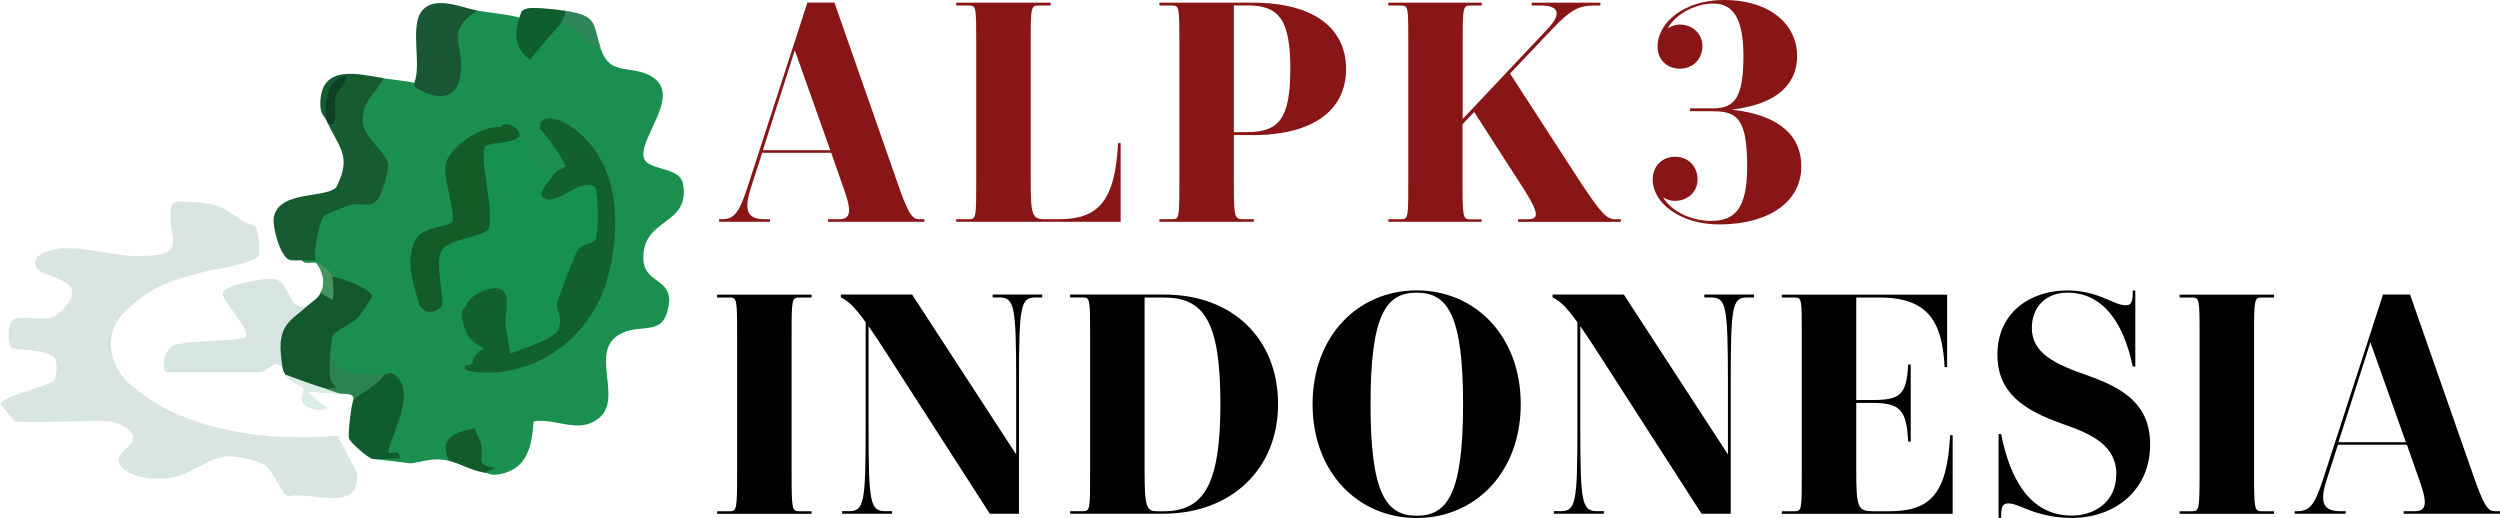 <?xml version="1.0" encoding="UTF-8"?>
<svg id="Layer_2" data-name="Layer 2" xmlns="http://www.w3.org/2000/svg" viewBox="0 0 329.05 68.17">
  <defs>
    <style>
      .cls-1 {
        fill: #469462;
      }

      .cls-2 {
        fill: #1b8f4f;
      }

      .cls-3 {
        fill: #881616;
      }

      .cls-4 {
        fill: #115c2e;
      }

      .cls-5 {
        fill: #2b8351;
      }

      .cls-6 {
        fill: #14592e;
      }

      .cls-7 {
        fill: #d9ece6;
      }

      .cls-8 {
        fill: #16914e;
      }

      .cls-9 {
        fill: #0f3f24;
      }

      .cls-10 {
        fill: #0f5e2e;
      }

      .cls-11 {
        fill: #d9e5e3;
      }

      .cls-12 {
        fill: #135c27;
      }

      .cls-13 {
        fill: #1a5835;
      }

      .cls-14 {
        fill: #d7e5e2;
      }

      .cls-15 {
        fill: #165c30;
      }

      .cls-16 {
        fill: #318659;
      }

      .cls-17 {
        fill: #125b2a;
      }

      .cls-18 {
        fill: #12602e;
      }
    </style>
  </defs>
  <g id="Layer_2-2" data-name="Layer 2">
    <g>
      <g>
        <path class="cls-3" d="M101.35,29.19h-6.7v-.34h.42c1.53,0,2.21-.85,3.27-4.07L106.27.34h3.56l8.19,23.42c1.61,4.71,2.12,5.09,3.01,5.09h.64v.34h-12.69v-.34h1.48c1.4,0,1.74-.85.64-3.9l-1.7-4.84h-9.08l-1.53,4.75c-.98,3.1-.21,3.99,1.87,3.99h.68v.34ZM109.28,19.77l-4.67-13.15-4.2,13.15h8.87Z"/>
        <path class="cls-3" d="M137.62,28.85h1.82c5.05,0,7.34-2.33,7.72-10.01h.34v10.35h-21.64v-.34h1.7c.93,0,.93-.25.93-5.22V5.52c0-4.54,0-4.79-.93-4.79h-1.7v-.38h12.43v.38h-1.61c-.98,0-1.02.25-1.02,4.79v18.12c0,4.84.21,5.22,1.95,5.22Z"/>
        <path class="cls-3" d="M164.78,17.78h-2.38v5.85c0,4.84.04,5.22,1.15,5.22h1.48v.34h-12.43v-.34h1.7c.93,0,.93-.25.93-5.22V5.52c0-4.54-.04-4.79-.93-4.79h-1.7v-.38h12.22c8.4,0,12.35,3.56,12.35,8.74s-3.99,8.7-12.39,8.7ZM164.1.72h-1.7v16.67h1.7c4.16,0,5.73-1.65,5.73-8.32s-1.57-8.36-5.73-8.36Z"/>
        <path class="cls-3" d="M195.03,29.19h-12.3v-.34h1.7c.93,0,.93-.25.93-5.22V5.52c0-4.54,0-4.79-.93-4.79h-1.7v-.38h12.3v.38h-1.49c-.98,0-1.02.25-1.02,4.79v10.14l11.24-11.92c1.78-1.91,1.44-3.01-.93-3.01h-1.23v-.38h9.04v.38h-.81c-2.08,0-3.1.55-5.69,3.27l-5.39,5.68,9.16,14.13c2.97,4.5,3.61,5.05,4.75,5.05h.68v.34h-13.53v-.34h1.1c1.53,0,1.87-.47-.3-3.9l-6.58-10.22-1.53,1.61v7.3c0,4.96.04,5.22,1.02,5.22h1.49v.34Z"/>
        <path class="cls-3" d="M225.61,14.64h-3.18v-.38h3.05c2.89,0,3.99-1.49,3.99-6.92,0-4.88-1.36-6.87-3.95-6.87-2.29,0-4.88,1.27-6.03,3.27.47-.3,1.02-.51,1.57-.51,1.78,0,3.01,1.27,3.01,2.8,0,1.87-1.36,3.01-2.97,3.01s-2.93-1.1-2.93-2.93c0-3.18,3.56-6.11,8.7-6.11,6.41,0,9.67,3.48,9.67,7.34,0,3.65-2.5,6.36-8.61,7.09,6.45.72,9.16,3.56,9.16,7.47,0,4.67-4.28,7.64-10.82,7.64-5.09,0-8.74-2.8-8.74-5.9,0-1.82,1.27-3.01,2.93-3.01s2.97,1.15,2.97,3.01c0,1.53-1.19,2.8-3.01,2.8-.55,0-1.06-.17-1.53-.47,1.19,1.95,3.82,3.1,6.32,3.1,3.18,0,4.75-1.65,4.75-7.17,0-6.07-1.23-7.25-4.37-7.25Z"/>
      </g>
      <g>
        <path d="M104.19,62.07c0,4.96.04,5.22,1.02,5.22h1.61v.34h-12.43v-.34h1.65c.93,0,.98-.25.98-5.22v-18.12c0-4.54-.04-4.79-.98-4.79h-1.65v-.38h12.43v.38h-1.61c-.98,0-1.02.25-1.02,4.79v18.12Z"/>
        <path d="M134.14,67.62h-3.86l-13.24-20.58c-1.1-1.74-1.99-3.05-2.72-4.11v13.32c0,10.05.21,11.03,2.25,11.03h.85v.34h-6.58v-.34h.85c2.04,0,2.25-.98,2.25-11.03v-13.83c-1.61-2.25-2.38-2.84-3.27-3.27v-.38h9.38l13.7,21.04v-9.63c0-10.05-.25-11.03-2.25-11.03h-.85v-.38h6.53v.38h-.85c-1.99,0-2.21.98-2.21,11.03v17.44Z"/>
        <path d="M153.15,67.62h-12.3v-.34h1.7c.93,0,.93-.25.93-5.22v-18.12c0-4.54-.04-4.79-.93-4.79h-1.7v-.38h12.39c8.99,0,14.98,5.81,14.98,14.42s-6.24,14.42-15.06,14.42ZM153.24,39.16h-2.59v22.91c0,4.84.3,5.22,1.7,5.22h.81c5.18,0,7.47-3.31,7.47-14.08s-2.08-14.04-7.38-14.04Z"/>
        <path d="M200.16,53.2c0,8.95-5.98,14.98-13.7,14.98s-13.7-6.02-13.7-14.98,5.98-14.98,13.7-14.98,13.7,6.02,13.7,14.98ZM180.39,53.2c0,11.75,2.04,14.68,6.07,14.68s6.11-2.84,6.11-14.68-2.08-14.68-6.11-14.68-6.07,2.89-6.07,14.68Z"/>
        <path d="M227.82,67.62h-3.86l-13.24-20.58c-1.1-1.74-1.99-3.05-2.72-4.11v13.32c0,10.05.21,11.03,2.25,11.03h.85v.34h-6.58v-.34h.85c2.04,0,2.25-.98,2.25-11.03v-13.83c-1.61-2.25-2.38-2.84-3.27-3.27v-.38h9.38l13.7,21.04v-9.63c0-10.05-.25-11.03-2.25-11.03h-.85v-.38h6.53v.38h-.85c-1.99,0-2.21.98-2.21,11.03v17.44Z"/>
        <path d="M256.29,48.32h-.34c-.3-5.81-2.04-9.16-8.53-9.16h-3.1v13.49h2.08c3.73,0,4.54-.68,4.75-4.67h.34v10.14h-.34c-.21-4.16-1.02-5.09-4.75-5.09h-2.08v9.04c0,4.84.25,5.22,2.25,5.22h2.08c5.47,0,7.64-2.33,8.02-10.01h.34v10.35h-22.49v-.34h1.7c.93,0,.93-.25.93-5.22v-18.12c0-4.54,0-4.79-.93-4.79h-1.7v-.38h21.76v9.55Z"/>
        <path d="M278.56,62.45c0-3.78-3.14-5.3-7.09-6.66-5.18-1.82-8.57-4.12-8.57-9.12,0-5.56,4.37-8.44,9.16-8.44,4.2,0,6.11,1.95,7.72,1.95.59,0,.93-.21.93-1.7v-.25h.34v10.01h-.34c-1.23-5.9-3.99-9.72-8.61-9.72-2.84,0-4.67,1.91-4.67,4.63,0,3.35,3.01,4.79,7.59,6.36,4.58,1.65,7.98,3.78,7.98,8.99,0,6.24-4.88,9.67-10.27,9.67-4.75,0-6.92-1.91-8.36-1.91-.64,0-.98.21-.98,1.65v.25h-.34v-11.03h.34c1.15,5.86,3.78,10.73,9.29,10.73,2.89,0,5.86-1.7,5.86-5.43Z"/>
        <path d="M296.68,62.07c0,4.96.04,5.22,1.02,5.22h1.61v.34h-12.43v-.34h1.65c.93,0,.98-.25.98-5.22v-18.12c0-4.54-.04-4.79-.98-4.79h-1.65v-.38h12.43v.38h-1.61c-.98,0-1.02.25-1.02,4.79v18.12Z"/>
        <path d="M308.73,67.62h-6.7v-.34h.42c1.53,0,2.21-.85,3.27-4.07l7.93-24.44h3.56l8.19,23.42c1.61,4.71,2.12,5.09,3.01,5.09h.64v.34h-12.68v-.34h1.49c1.4,0,1.74-.85.64-3.9l-1.7-4.84h-9.08l-1.53,4.75c-.98,3.1-.21,3.99,1.87,3.99h.68v.34ZM316.66,58.2l-4.67-13.15-4.2,13.15h8.87Z"/>
      </g>
      <g>
        <path class="cls-2" d="M68.38,2.31l.45.59c-.46,1.44-.37,3.03.82,4.08l3.52-4.12.75.07c2.01-.56,4.12,2.2,5.24,3.69,1.12,3.3,3.8,1.95,6.38,3.32,4.41,2.33-1.22,7.83-.84,10.64.28,2.04,4.81,1.14,5.22,3.72.88,5.48-5.42,4.31-5.24,9.81.11,3.26,3.91,2.51,3.34,6.07-.64,4.05-3.23,2.45-5.96,3.58-4.9,2.03.1,8.51-3.2,11.25-2.67,2.21-5.56-.02-8.63.45-.21,3.13-.77,6.18-4.29,6.92-1.28.27-1.29-.01-2.18-.17-1.08-1.16-1.06-1.89-.98-3.45-.19-3.03-4.52-1.02-3.25,1.3l-.38.61c-1.97-.49-3.14.02-5.07.32l-5.1-.62c.23-.52.79-.72,1.68-.58.14-1.65.59-3.31,1.37-4.98.55-1.37,1.12-5.04-.98-4.98l-.53-.51c-1.93,1.18-6.41.74-7.08-1.84-1.13-.52-.47-3.66.61-4.38,1.2-.49,4.12-2.7,4.21-3.98.05-.65-3.54-1.91-4.21-2.03l-.31-.67-.67-.04c-.36-.7-.83-1.35-1.48-1.8-.55-.1-1.5.27-1.85-.31.97-.37,1.39-1.11,1.25-2.23.04-4.72,3.7-5.82,7.8-5.79,2.13-2.55,2.26-5.28-.47-7.51-1.69-2.1-1.4-3.81-.21-6.03.42-.78,1.53-2.41,2.42-2.39.74.12,3.62.41,4,.61,3.91,1.77,5.6,1.82,5.53-2.99-.66-2.67-.67-6.36,2.79-6.54,1.77.33,3.74.43,5.54.92Z"/>
        <path class="cls-11" d="M1.91,55.39l-1.91-2.23c.58-1.13,6.25-2.24,7.09-3.07.47-.46.51-2.65,0-3.08-1.42-1.18-5.08-.87-5.57-1.21-.43-.3-.75-3.63.48-3.86,2.97-.56,4.62,1.28,6.93-2,2.38-3.36-3.4-3.29-4.18-4.76-.83-1.59,1.93-2.37,3.09-2.47,3.84-.32,7.42,1.28,11.73.95s3.09-1.46,2.9-4.76c-.14-2.53.2-2.46,2.64-2.33,3.72.2,4.17.69,6.94,2.6.44.31,1.41.34,1.67.79s.57,3.16.3,3.69c-.5,1.03-6.15,1.85-7.61,2.24-4.49,1.2-6.72,1.97-10.11,5.28-2.65,2.59-2,6.84.62,9.23,7.02,6.41,18.36,7.76,27.53,6.94l2.53,4.88c.53,5.4-5.69,2.44-8.96,3.08-1.16-.22-1.81-3.24-3.24-4.14-.84-.53-3.46-1.1-4.45-1.11-2.57-.04-4.74,2.09-7.17,2.7-1.98.5-5.21.34-6.84-1-2.13-1.75,1.24-2.96,1.23-3.98,0-1.33-2.05-2.22-3.23-2.32-1.94-.16-11.7.36-12.42-.06Z"/>
        <path class="cls-15" d="M50.51,10.3c-1.01,1.91-2.73,2.97-2.78,5.39s3.04,4.18,3.35,5.89c.14.75-.73,3.56-1.12,4.29-.91,1.69-2.27.77-3.84,1.08-.27.05-3.34,1.32-3.48,1.45-.6.53-1.44,4.91-1.06,5.86-.61,0-1.23.02-1.85,0-.52-.01-1.13.1-1.63-.06-1.23-.39-2.28-4.37-2.06-5.61.66-3.64,7.21-2.42,8.27-4.04,2.01-3.97.32-5.11-1.2-8.42q.59-.71,0,0c-.47-1.03-.98-1.01-.95-2.61.1-5.11,4.98-3.78,8.34-3.23Z"/>
        <path class="cls-14" d="M40.66,40.1l.1.73c-2.89,1.88-3.78,3.97-2.97,7.35l-.52.52c-1.03-1.97-1.77.31-3.23.31h-12.01c-.86,0-.55-2.93.78-3.53,1.51-.68,9.09-.57,9.53-1.1.73-.87-2.93-4.57-3.03-5.73s5.84-2.13,6.88-1.93c1.98.37,1.77,4.72,4.48,3.37Z"/>
        <path class="cls-6" d="M43.43,47.47c.5.49.71,1.2.63,2.13,1.08,1.8.51,1.89-1.25,1.56-1.85.13-3.59-.49-5.24-1.84-.1-.19-.26-.43-.31-.61-.14-.5-.34-2.36-.34-2.92,0-3.32,1.64-3.77,3.72-5.68.54-.49,1.19-.79,1.54-1.54.14-.44.49-.5,1.07-.17-.24-1.01-.08-1.67.47-1.98,1.05.06,5.26,1.66,5.25,2.61,0,.2-1.56,2.47-1.85,2.78-.99,1.06-2.81,1.42-3.38,2.5-.1.2-.33,2.74-.34,3.17Z"/>
        <path class="cls-13" d="M62.83,1.39c-4.02,2.56-2.07,4.08-2.13,7.53-.08,4.04-2.67,4.54-5.81,2.71-.47-.28-.34-.7-.37-.72,1.02-2.46-.65-7.54,1.06-9.54,1.7-1.99,5.19-.36,7.26.02Z"/>
        <path class="cls-4" d="M50.51,49.32c.46,0,.79-.5,1.4-.03,2.93,2.25-.14,7.27-.78,10.03-.21.93,1.48-.62,1.53,1.06-1.09-.15-2.69.22-3.7,0-.54-.12-2.85-2.13-3.02-2.67-.18-.6.3-4.47.55-5.01.13-.25.08-.5-.11-.75.08-.23,3.58-2.5,4.12-2.63Z"/>
        <path class="cls-10" d="M74.23,1.39c1.2.32.77,1.5-.31,1.54l-4.16,4.91c-1.96-1.31-2.16-3.4-1.39-5.52.24-.67.18-1.04,1.09-1.22s3.75.14,4.77.3Z"/>
        <path class="cls-17" d="M59.14,60.68c-1.54-2.88.8-3.91,3.36-4.28.17.78.8,1.6.9,2.36.22,1.59-.91,2.55,1.9,2.84l-1.54.61c-1.86-.33-3.08-1.15-4.62-1.54Z"/>
        <path class="cls-5" d="M43.43,47.47c.82.07,1.29,1.25,2.07,1.47,1.16.32,3.72.36,5.02.37-.28,1.09-3.78,2.9-4,3.38.19-1.08-1.22-.75-1.85-.92-.85.01-1.47-.19-1.85-.61l1.54-.15c-1.26-.83-.95-2.19-.92-3.53Z"/>
        <path class="cls-16" d="M79.16,6.62c-.37-.82-1.25-.62-1.84-1.09-.35-.28-.48-.86-.95-1.21-.72-.53-1.74-.82-2.45-1.39.07-.6.78-1.01.31-1.54,4.59.69,3.71,1.63,4.93,5.22Z"/>
        <path class="cls-7" d="M42.81,51.16c.6.19,1.24.45,1.85.61-3.81.14-5.86-1.34-1.54,2-.88.48-3.09.03-3.35-.99-.15-.57.35-1.19.14-1.63-.28-.57-1.7-.62-2.33-1.84,1.74.65,3.46,1.28,5.24,1.84Z"/>
        <path class="cls-1" d="M41.58,34.57c.81.14,2.01,1.15,2.16,1.84.1.49.26,2.78,0,3.07l-1.54-.92c.66-1.4.27-2.82-.62-3.99Z"/>
        <path class="cls-18" d="M71.15,16.14c.77-1.23,3.13-.1,3.98.49,6.52,4.5,6.71,13.17,4.8,20.09-1.79,6.5-7.38,11.49-14.2,12.26-.47.05-5.49.31-4.43-.89.38.05.63-.11.92-.31,0-.71.48-1.35,1.43-1.92-.89-.48-1.7-1.02-2.18-1.95-.42-.82-1.22-3.18-.17-3.5-1.16-1.24,1.5-2.59,2.75-2.92,3.7-.97,3.44,2.33,3.09,4.91.04.69.26,2.69.5,3.19.15.3,5.97-1.79,5.49-3.23-1.17-2.1,1.57-9.21,3.1-10.45,2.95-.1,1.76-5.28,1.36-6.96-6.22,2.77-8.15,2.28-5.79-1.49l.9-.24c.29-.54.9-.97,1.82-1.3-.94-1.81-2.15-3.49-3.49-5.04l.13-.73Z"/>
        <path class="cls-12" d="M65.91,16.75c.44-1.1,2.82.18,2.46,1.23.19.72-.3,1.15-1.47,1.27-2.24-.11-3.1.68-2.59,2.37.75,3.13.87,6.13.36,9-2.02.83-4.03,1.69-6.01,2.59-.3,2.11-.25,4.3.16,6.56l-.62.33c-.24.84-1.87,1.29-2.46.61-.01-.05-.46-.2-.61-.76-.72-2.76-1.68-4.92-.73-7.79.89-2.68,4.66-2.03,5.2-3.12.18-2.15-1.54-6.05-.81-7.86.85-2.12,4.73-4.74,7.11-4.43Z"/>
        <path class="cls-9" d="M43.12,16.14c-.61-2.03-.19-5.87,2.46-6.14-.08,1.12-1.25,1.91-1.47,2.99-.2.98.12,2.12-.11,2.97-.16.62-.83.38-.89.19Z"/>
        <path class="cls-8" d="M68.38,17.98c2.11,1.74,1.25,5.43,4.31,5.22-.41.94-2.56,2.47-.7,3.02,1.6.48,4.6-2.82,6.27-1.66.49.34.55,6.11.14,6.94-.36.72-1.71.44-2.33,1.36-.35.52-2.72,6.57-2.76,7.12-.08,1.12.91,1.8.14,3.49-.57,1.25-4.96,2.46-6.3,3.08-.13-1.33-.56-2.81-.63-4.13-.07-1.5.94-4.21-1.08-4.47-1.28-.17-3.98,1.07-4.14,2.46-1.07-.06-1.97-.36-3.08-.31.05-1.81-.87-5.47-.15-7.06s5.89-1.89,6.26-2.97c.79-2.33-1.4-9.52-.43-10.88,1.4-.57,3.21-.21,4.49-1.21Z"/>
      </g>
    </g>
  </g>
</svg>